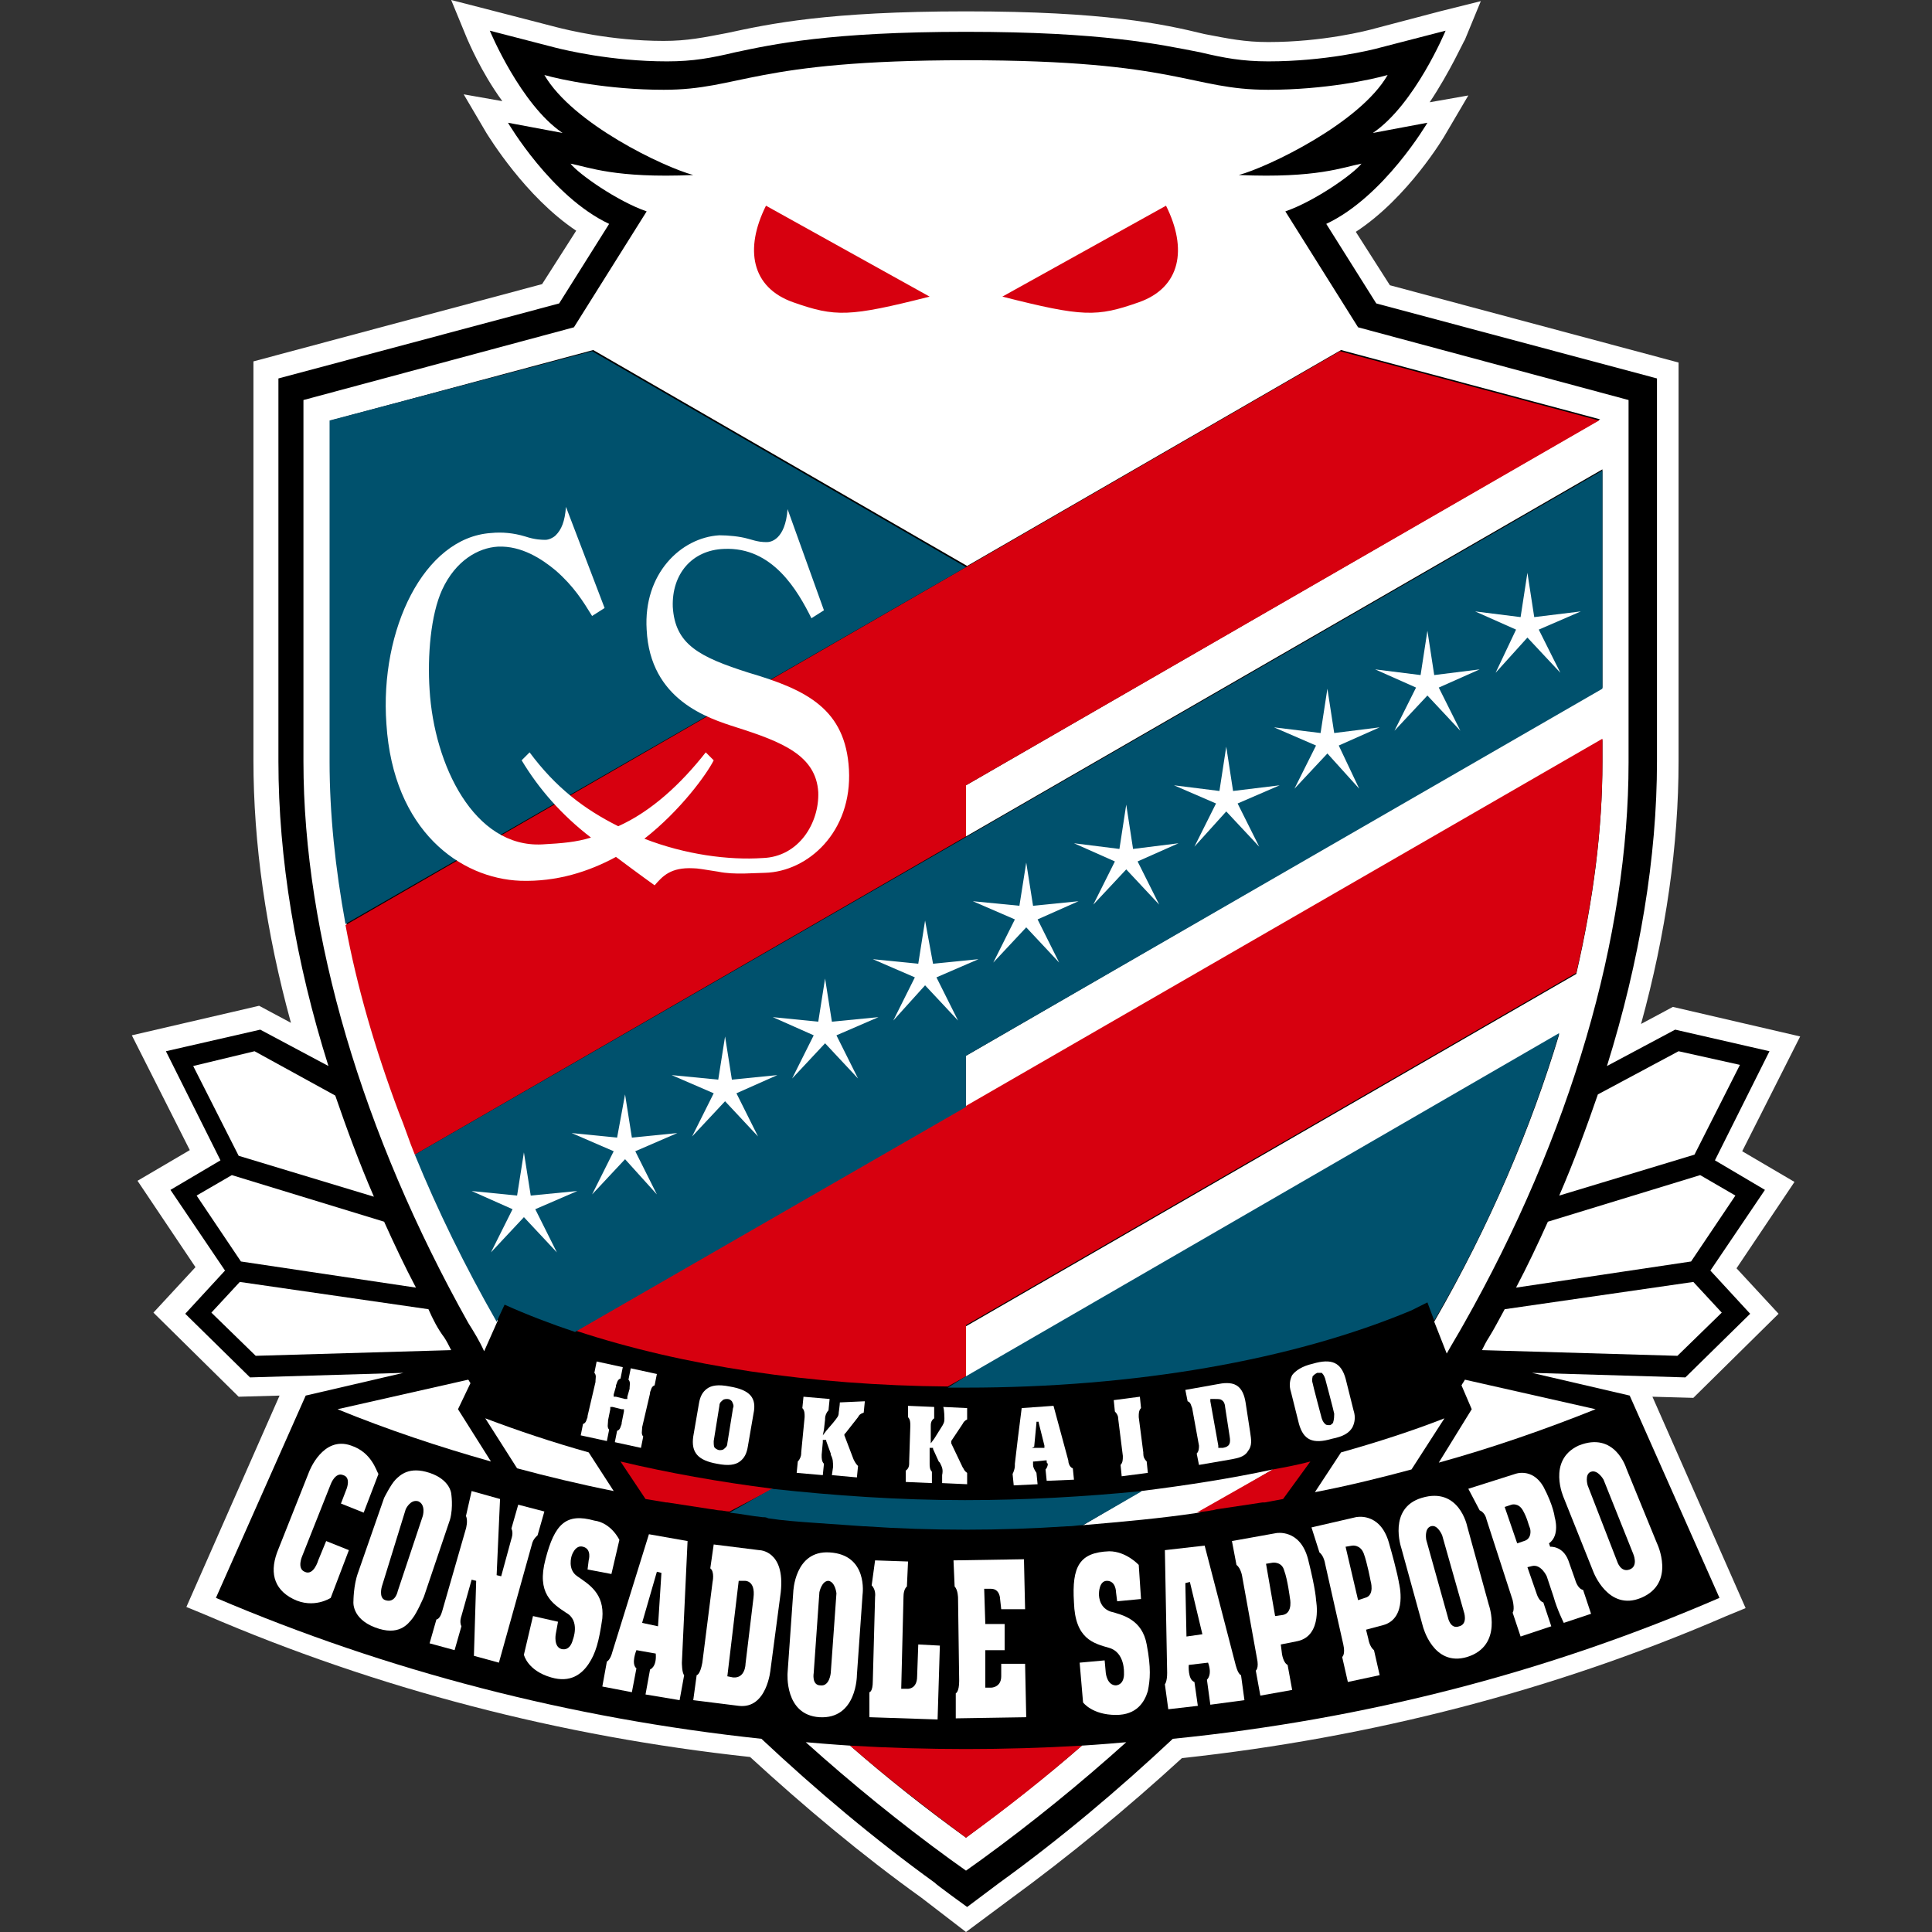 <?xml version="1.0" encoding="utf-8"?>
<!-- Generator: Adobe Illustrator 24.1.0, SVG Export Plug-In . SVG Version: 6.00 Build 0)  -->
<svg version="1.1" id="レイヤー_1" xmlns="http://www.w3.org/2000/svg" xmlns:xlink="http://www.w3.org/1999/xlink" x="0px"
	 y="0px" viewBox="0 0 170 170" style="enable-background:new 0 0 170 170;" xml:space="preserve">
<rect x="0" y="0" width="170" height="170" fill="#333333" stroke="none"/>
<style type="text/css">
	.st0{fill:#FFFFFF;}
	.st1{fill:#D7000F;}
	.st2{fill:#00516D;}
</style>
<g>
	<path class="st0" d="M85,170l3.9-2.9c5.2-3.8,10.3-8,15.1-12.4c16.7-1.8,32.9-6,47.9-12.5l1.7-0.7l-8.2-18.6l3.6,0.1l7.5-7.4
		l-3.7-4l5.1-7.6l-4.6-2.7l5.1-10.1l-11.2-2.6l-2.8,1.5c2.2-8,3.3-15.8,3.3-23.1l0-35.1l-25.4-6.8l-3-4.7c4.6-3,7.8-8.4,7.9-8.6
		l2-3.4l-3.4,0.6c1.8-2.7,3-5.4,3.1-5.5l1.4-3.4l-3.6,0.9L121,2.5c-0.7,0.2-4.6,1.2-9.4,1.2c-2.1,0-3.5-0.3-5.6-0.7
		C102.3,2.1,97.2,1,85,1C72.8,1,67.7,2.1,64,2.9c-2.1,0.4-3.5,0.7-5.6,0.7c-4.7,0-8.6-1-9.4-1.2l-5.8-1.5L39.7,0l1.4,3.4
		c0.1,0.2,1.2,2.9,3.1,5.5l-3.4-0.6l2,3.4c0.2,0.3,3.4,5.6,7.9,8.6l-3,4.7l-25.4,6.8l0,35.1c0,7.3,1.1,15.1,3.3,23.1l-2.8-1.5
		l-11.2,2.6l5.1,10.1l-4.6,2.7l5.1,7.6l-3.7,4l7.5,7.4l3.6-0.1l-8.2,18.6l1.7,0.7c15.1,6.5,31.2,10.7,47.9,12.5
		c4.8,4.4,9.8,8.6,15.1,12.4L85,170z"/>
	<g>
		<path d="M155.3,104.7l-4.8,7.1l3.5,3.8l-5.7,5.6l-13.5-0.4l8.6,2l7.9,17.8c-15,6.5-31.1,10.7-48.1,12.4
			c-4.8,4.5-9.9,8.8-15.3,12.7c0,0-2.8,2.1-2.8,2.1s-2.9-2.1-2.8-2.1c-5.4-3.9-10.5-8.2-15.3-12.7c-16.9-1.8-33-6-48-12.4l7.9-17.8
			l8.6-2l-13.5,0.4l-5.7-5.6l3.5-3.8l-4.8-7.1l4.4-2.6l-4.8-9.6l8.3-1.9l6,3.2c-2.9-9.2-4.4-18.3-4.4-26.8l0-33.7l24.7-6.6l4.4-7
			c-5.1-2.4-8.9-8.9-8.9-8.9l4.8,0.9c-3.7-2.5-6.4-9-6.4-9l5.8,1.5c0.8,0.2,4.9,1.2,9.8,1.2c2.3,0,3.9-0.3,6-0.8
			C68,3.9,73,2.8,85,2.8c12,0,17,1.1,20.6,1.8c2.1,0.5,3.7,0.8,6,0.8c5,0,9.1-1,9.8-1.2l5.8-1.5c0,0-2.7,6.5-6.4,9l4.8-0.9
			c0,0-3.8,6.5-8.9,8.9l4.4,7l24.7,6.6l0,33.7c0,8.4-1.5,17.5-4.4,26.8l6-3.2l8.3,1.9l-4.8,9.6L155.3,104.7z"/>
		<g>
			<g>
				<path class="st0" d="M55.5,120.4l-0.2,1c0.2,0.2,0.1,0.5,0.1,0.7l0,0.1l-0.2,0.7l0,0.2l-0.2,0l-0.8-0.2l-0.2,0l0-0.2l0.2-0.7
					l0-0.1c0.1-0.2,0.1-0.5,0.4-0.6l0.2-1l-2.3-0.5l-0.2,1c0.2,0.2,0.1,0.5,0.1,0.7l0,0.1c0,0-0.7,3-0.7,3l0,0.1
					c-0.1,0.2-0.1,0.5-0.4,0.6l-0.2,1l2.3,0.5l0.2-1c-0.2-0.2-0.1-0.5-0.1-0.7l0-0.1l0.2-1l0-0.2l0.2,0l0.8,0.2l0.2,0l0,0.2l-0.2,1
					l0,0.1c-0.1,0.2-0.1,0.5-0.4,0.6l-0.2,1l2.3,0.5l0.2-1c-0.2-0.2-0.1-0.5-0.1-0.7l0-0.1l0.7-3l0-0.1c0.1-0.2,0.1-0.5,0.4-0.6
					l0.2-1L55.5,120.4z"/>
				<path class="st0" d="M64.2,122c-1-0.2-1.6-0.1-2,0.2c-0.4,0.3-0.6,0.7-0.7,1.3l-0.5,2.9c-0.2,1.4,0.4,2.1,2.1,2.4
					c1,0.2,1.6,0.1,2-0.2c0.4-0.3,0.6-0.7,0.7-1.3l0.5-2.9C66.6,123,66,122.3,64.2,122z M64.5,123.9c0,0-0.5,3.1-0.5,3.1
					c0,0.3-0.2,0.4-0.3,0.5c-0.1,0.1-0.3,0.1-0.4,0.1s-0.3-0.1-0.4-0.2c-0.1-0.1-0.1-0.3-0.1-0.6c0,0,0.5-3.1,0.5-3.1
					c0-0.3,0.2-0.4,0.3-0.5c0.1-0.1,0.3-0.1,0.4-0.1c0.2,0,0.3,0.1,0.4,0.2C64.5,123.5,64.6,123.7,64.5,123.9z"/>
				<path class="st0" d="M73.9,123.4c0,0.2-0.1,0.9-0.1,0.9c0,0.3-0.1,0.4-0.5,0.9l-0.6,0.7l-0.3,0.4l0.1-0.5c0,0,0.1-0.9,0.1-0.9
					l0-0.1c0-0.2,0.1-0.5,0.3-0.7l0.1-1l-2.3-0.2l-0.1,1c0.2,0.2,0.2,0.5,0.2,0.7l0,0.1l-0.3,3.1l0,0.1c0,0.2-0.1,0.5-0.3,0.7
					l-0.1,1l2.3,0.2l0.1-1c-0.2-0.2-0.2-0.5-0.2-0.7l0-0.1l0.1-1.1l0-0.2l0.2,0l0,0l0.1,0l0,0.1c0,0,0.4,1.1,0.4,1.1l0,0.1
					c0.2,0.4,0.2,0.6,0.2,1.1l-0.1,0.7l2.2,0.2l0.1-1c-0.2-0.2-0.3-0.4-0.4-0.6c0,0,0,0,0,0l-0.8-2.1l0-0.1l0.1-0.1
					c0,0,1.1-1.4,1.1-1.4c0.1-0.2,0.2-0.3,0.5-0.4l0.1-1L73.9,123.4z"/>
				<path class="st0" d="M83.1,124.8c0,0.3,0,0.4-0.4,1l-0.5,0.8l-0.3,0.4l0-0.5c0,0,0-0.9,0-0.9l0-0.1c0-0.2,0-0.5,0.3-0.7l0-1
					l-2.3-0.1l0,1c0.2,0.2,0.2,0.5,0.2,0.7l0,0.1c0,0-0.1,3.1-0.1,3.1l0,0.1c0,0.2,0,0.5-0.3,0.7l0,1l2.3,0.1l0-1
					c-0.2-0.2-0.2-0.5-0.2-0.7l0-0.1l0-1.1l0-0.2l0.2,0l0,0l0.1,0l0,0.1c0,0,0.5,1.1,0.5,1.1l0.1,0.1c0.2,0.4,0.3,0.6,0.2,1.1l0,0.7
					l2.2,0.1l0-1c-0.3-0.2-0.3-0.4-0.4-0.5c0,0,0,0,0,0l-1-2.1l0-0.1l0-0.1c0,0,1-1.5,1-1.5c0.1-0.2,0.2-0.3,0.4-0.4l0-1l-2.1-0.1
					C83.1,124.1,83.1,124.8,83.1,124.8z"/>
				<path class="st0" d="M90.9,128.9c0-0.1,0-0.2,0-0.2l0-0.1l0.1,0l1-0.1c0,0,0.1,0,0.1,0l0,0.1c0,0.1,0,0.1,0.1,0.2
					c0,0.2-0.1,0.4-0.2,0.5l0.1,1l2.4-0.1l-0.1-1c-0.3-0.1-0.4-0.5-0.4-0.7l-1.3-4.8l-2.8,0.2c-0.1,0.7-0.6,4.8-0.6,4.9
					c0,0,0,0.1,0,0.2c0,0.2-0.1,0.5-0.2,0.7l0.1,1l2.1-0.1l-0.1-1C91,129.3,90.9,129.1,90.9,128.9z M91,127.3l0.2-2.1l0-0.1l0.1,0
					l0,0l0.1,0l0,0.1l0.5,2l0,0.2l-0.2,0l-0.7,0l-0.2,0L91,127.3z"/>
				<path class="st0" d="M98.4,124.9L98.4,124.9l0.4,3.2l0,0.1c0,0.2,0,0.5-0.2,0.7l0.1,1l2.3-0.3l-0.1-1c-0.2-0.2-0.3-0.4-0.3-0.7
					l0-0.1l-0.4-3.1l0-0.1c0-0.2,0-0.5,0.2-0.7l-0.1-1l-2.3,0.3l0.1,1C98.3,124.4,98.4,124.6,98.4,124.9z"/>
				<path class="st0" d="M109.8,127.7c0.4-0.5,0.3-1,0.2-1.7l-0.4-2.6c-0.1-0.6-0.3-1.2-0.8-1.5c-0.5-0.3-1.2-0.2-1.7-0.1
					c0,0-2.2,0.4-2.8,0.5l0.2,1c0.3,0.1,0.3,0.4,0.4,0.6c0,0,0.6,3.3,0.6,3.3c0,0.2,0,0.5-0.2,0.7l0.2,1l2.9-0.5
					C108.9,128.3,109.5,128.2,109.8,127.7z M107.6,127.4l-0.2,0l-0.2,0l0-0.2l-0.7-3.9l0-0.2l0.2,0l0.2,0c0.3,0,0.5,0,0.6,0.1
					c0.2,0.1,0.3,0.4,0.3,0.6l0.4,2.6C108.3,127,108.2,127.3,107.6,127.4z"/>
				<path class="st0" d="M119,125.6c0.2-0.4,0.3-0.9,0.1-1.5l-0.7-2.8c-0.4-1.4-1.2-1.8-2.9-1.3c-0.9,0.2-1.5,0.6-1.8,1
					c-0.2,0.4-0.3,0.9-0.1,1.5l0.7,2.8c0.4,1.4,1.2,1.8,2.9,1.3C118.2,126.4,118.7,126.1,119,125.6z M117.3,125.2
					c-0.1,0.1-0.2,0.2-0.3,0.2c-0.2,0-0.3,0-0.4-0.1c-0.1-0.1-0.2-0.2-0.3-0.5c0,0-0.8-3-0.8-3.1c-0.1-0.3,0-0.5,0-0.6
					c0.1-0.1,0.2-0.2,0.4-0.3c0.2,0,0.3,0,0.4,0c0.1,0.1,0.2,0.2,0.3,0.5c0,0,0.8,3,0.8,3.1C117.4,125,117.3,125.1,117.3,125.2z"/>
			</g>
			<g>
				<path class="st0" d="M33.3,129.7l-1.3,3.4l-2-0.8l0.5-1.3c0,0,0.4-1-0.3-1.2c-0.7-0.3-1.1,0.8-1.1,0.8l-2.5,6.3
					c0,0-0.5,1.1,0.2,1.4c0.8,0.4,1.2-1,1.2-1l0.7-1.7l2,0.8l-1.6,4.2c0,0-1.5,1-3.3,0.1c-1.8-0.9-2.1-2.5-1.3-4.4l2.7-6.8
					c0,0,1.2-3.2,3.7-2.3C32.7,127.8,33.1,129.4,33.3,129.7z"/>
				<path class="st0" d="M33.8,131.8c0,0,0.6-1.2,1-1.6c0.4-0.4,1.2-1.2,3-0.6c1.8,0.6,1.9,1.8,1.9,1.8s0.2,1.2-0.1,2.3l-2.3,6.8
					c0,0-0.6,1.4-1,1.9c-0.4,0.5-1.2,1.6-3.3,0.8c-2.1-0.8-1.9-2.3-1.9-2.3s0-1.4,0.4-2.5L33.8,131.8z M33.6,139.6
					c0,0-0.3,1,0.3,1.2c0.9,0.3,1.1-0.8,1.1-0.8l2.2-6.6c0,0,0.3-1-0.4-1.3c-0.7-0.2-1.1,0.7-1.1,0.7L33.6,139.6z"/>
				<path class="st0" d="M41.5,131.2l2.5,0.7l-0.3,6.7l0.4,0.1l0.9-3.3c0,0,0.2-0.5,0-0.9l0.6-2.1l2.3,0.6l-0.6,2.1
					c0,0-0.4,0.3-0.5,0.8l-2.9,10.4l-2.2-0.6l0.2-6.6l-0.4-0.1l-0.9,3.2c0,0-0.2,0.5,0,0.9l-0.6,2.1l-2.2-0.6l0.6-2.1
					c0,0,0.3,0,0.5-0.7l2.1-7.3c0,0,0.2-0.7,0-1.1L41.5,131.2z"/>
				<path class="st0" d="M54.5,135.5l-0.7,3l-2.1-0.4l0.1-0.8c0,0,0.3-1-0.5-1.2c-0.7-0.2-1,0.8-1,0.8s-0.4,1.2,0.5,1.8
					c1,0.7,2.4,1.5,2.2,3.7c-0.3,2.1-0.6,3.1-1.2,4c-0.6,0.9-1.6,1.7-3.3,1.2c-2.1-0.6-2.4-2-2.4-2l0.8-3.4l2.2,0.5l-0.2,1.1
					c0,0-0.2,1.1,0.5,1.3c0.8,0.2,1-0.8,1-0.8s0.7-1.7-0.6-2.4c-1.2-0.8-2.6-1.7-1.8-4.7c0.8-3.1,1.8-4.1,4.3-3.4
					C53.8,134,54.5,135.5,54.5,135.5z"/>
				<path class="st0" d="M100.2,137.7l0.2,3l-2.1,0.2l-0.1-0.8c0,0,0-1-0.8-1c-0.7,0-0.7,1.1-0.7,1.1s-0.1,1.2,1,1.6
					c1.1,0.3,2.8,0.7,3.2,2.9c0.4,2.1,0.3,3.1,0.1,4.1c-0.3,1-1,2.1-2.8,2.1c-2.1,0-2.9-1.1-2.9-1.1l-0.3-3.5l2.2-0.2l0.1,1.1
					c0,0,0.1,1.1,0.9,1.1c0.8-0.1,0.7-1.1,0.7-1.1s0.1-1.8-1.3-2.2c-1.4-0.4-3-0.8-3.1-4c-0.2-3.2,0.5-4.4,3.1-4.5
					C99.1,136.5,100.2,137.7,100.2,137.7z"/>
				<path class="st0" d="M57.1,135l3.4,0.6L60,146.3c0,0,0,0.9,0.2,1.1l-0.4,2.2l-3-0.5l0.4-2.2c0,0,0.6-0.2,0.5-1.4l-1.7-0.3
					c0,0-0.5,1.2,0,1.6l-0.4,2.1l-2.6-0.5l0.4-2.2c0,0,0.3-0.1,0.5-0.9L57.1,135z M56.5,142.8l1.4,0.3l0.3-4.7l-0.4-0.1L56.5,142.8z
					"/>
				<path class="st0" d="M102.5,136.4l3.5-0.4l2.7,10.4c0,0,0.2,0.9,0.5,1l0.3,2.2l-3,0.4l-0.3-2.2c0,0,0.5-0.4,0.1-1.5l-1.7,0.2
					c0,0-0.1,1.3,0.5,1.5l0.3,2.1l-2.6,0.3l-0.3-2.2c0,0,0.2-0.2,0.2-1L102.5,136.4z M104.4,144l1.4-0.2l-1.1-4.6l-0.4,0.1
					L104.4,144z"/>
				<path class="st0" d="M62.8,135.9l4,0.5c0,0,2.3,0,1.9,3.7l-0.9,6.8c0,0-0.3,3.5-2.8,3.2l-4-0.5l0.3-2.2c0,0,0.3,0,0.5-1.1
					l0.9-7.1c0,0,0.2-0.9-0.2-1.2L62.8,135.9z M64,147.5l0.5,0.1c1.1,0.1,1.1-1.2,1.1-1.2l0.7-5.8c0.2-1.6-0.8-1.5-0.8-1.5l-0.5,0
					L64,147.5z"/>
				<path class="st0" d="M69.8,140.1c0,0,0.1-3.7,3.2-3.5c3.4,0.2,2.9,3.7,2.9,3.7l-0.5,7.1c0,0,0,3.9-3.3,3.7
					c-3.1-0.2-2.8-3.9-2.8-3.9L69.8,140.1z M71.6,147.2c0,0-0.2,1.1,0.6,1.1c0.8,0.1,0.9-1.1,0.9-1.1l0.5-7c0,0-0.1-1-0.7-1.1
					c-0.6,0-0.8,1-0.8,1L71.6,147.2z"/>
				<path class="st0" d="M123.3,136.2c0,0-1.2-3.5,1.8-4.4c3.3-1,4,2.5,4,2.5l1.9,6.9c0,0,1.3,3.6-1.9,4.6c-3,0.9-3.9-2.7-3.9-2.7
					L123.3,136.2z M127.4,142.3c0,0,0.2,1.1,1,0.8c0.8-0.2,0.4-1.3,0.4-1.3l-1.9-6.7c0,0-0.4-1-1-0.8c-0.6,0.2-0.4,1.2-0.4,1.2
					L127.4,142.3z"/>
				<path class="st0" d="M137.6,131.8c0,0-1.5-3.3,1.3-4.6c3.2-1.3,4.2,2,4.2,2l2.7,6.6c0,0,1.7,3.5-1.4,4.8
					c-2.9,1.2-4.2-2.3-4.2-2.3L137.6,131.8z M142.3,137.4c0,0,0.3,1,1.1,0.7c0.8-0.3,0.3-1.4,0.3-1.4l-2.6-6.5c0,0-0.5-0.9-1.1-0.7
					c-0.6,0.2-0.3,1.2-0.3,1.2L142.3,137.4z"/>
				<path class="st0" d="M77,137.3l2.9,0.1l-0.1,2.2c0,0-0.3,0.2-0.3,0.9l-0.2,8.1l0.5,0c0,0,0.9,0.1,0.9-1.1l0.1-2.8l1.9,0.1
					l-0.2,6.5l-6-0.2l0-2.2c0,0,0.3,0,0.3-1l0.2-7.4c0,0,0.1-0.6-0.3-1L77,137.3z"/>
				<path class="st0" d="M83.9,137.3l6.2-0.1l0.1,4.4l-2.1,0l-0.1-0.9c0,0,0-0.9-0.8-0.9h-0.6l0.1,3.1l1.7,0l0,2.3l-1.7,0l0,3.3h0.5
					c0,0,0.9,0,0.9-1l0-1.1l2.1,0l0.1,4.7l-6.2,0.1l0-2.2c0,0,0.3-0.1,0.3-1.1l-0.1-7.3c0,0,0-0.7-0.3-1L83.9,137.3z"/>
				<path class="st0" d="M108.4,135.6l3.9-0.7c0,0,2.1-0.4,2.8,2.3c0.7,2.8,0.7,3.6,0.7,3.6s0.6,3.1-1.6,3.6l-1.5,0.3l0.1,0.8
					c0,0,0.1,0.8,0.5,1l0.4,2.2l-2.8,0.5l-0.4-2.2c0,0,0.3-0.2,0.1-1.1l-1.3-7.2c0,0-0.1-0.7-0.5-1L108.4,135.6z M112.2,142.2
					l0.7-0.1c0.9-0.2,0.6-1.5,0.6-1.5s-0.2-1.6-0.5-2.4c-0.2-0.8-1-0.7-1-0.7l-0.6,0.1L112.2,142.2z"/>
				<path class="st0" d="M115.4,134.4l3.9-0.9c0,0,2.1-0.5,2.9,2.2c0.8,2.8,0.9,3.6,0.9,3.6s0.8,3.1-1.4,3.7l-1.5,0.4l0.2,0.8
					c0,0,0.1,0.7,0.5,1l0.5,2.2l-2.8,0.6l-0.5-2.2c0,0,0.3-0.2,0.1-1.1l-1.6-7.1c0,0-0.1-0.7-0.5-1L115.4,134.4z M119.5,140.8
					l0.6-0.2c0.9-0.2,0.5-1.5,0.5-1.5s-0.3-1.6-0.6-2.4c-0.3-0.8-1-0.7-1-0.7l-0.6,0.1L119.5,140.8z"/>
				<path class="st0" d="M129.2,131l4.1-1.3c0,0,1.5-0.6,2.5,1.1c0.9,1.7,1,2.7,1,2.7s0.5,1.6-0.5,2.3l0.1,0.3c0,0,1.1-0.1,1.6,1.2
					c0.5,1.4,0.6,1.7,0.6,1.7s0.2,0.8,0.7,0.9l0.7,2.1l-2.4,0.8c0,0-0.6-1.2-0.9-2.3l-0.6-1.8c0,0-0.5-1.1-1.3-0.9l-0.4,0.1l0.8,2.3
					c0,0,0.2,0.7,0.6,0.8l0.7,2.1l-2.7,0.9l-0.7-2.1c0,0,0.2-0.2,0-1.1l-2.3-7.1c0,0-0.1-0.6-0.6-0.8L129.2,131z M133.5,135.8
					l0.6-0.2c0.7-0.2,0.6-1,0.5-1.2c-0.1-0.2-0.2-0.8-0.6-1.5c-0.4-0.7-1-0.5-1-0.5l-0.6,0.2L133.5,135.8z"/>
			</g>
		</g>
		<g>
			<g>
				<g>
					<path class="st0" d="M20.4,103.4l-3.1,1.8l3.9,5.8l15.4,2.3c-1-1.9-1.9-3.8-2.8-5.8L20.4,103.4z"/>
					<path class="st0" d="M22.4,92.5L17,93.8l4,7.9l11.9,3.6c-1.3-3-2.4-6-3.4-8.9L22.4,92.5z"/>
					<path class="st0" d="M37.7,115.2l-16.6-2.4l-2.5,2.7l3.9,3.8l17.2-0.5c-0.2-0.4-0.4-0.8-0.6-1.1
						C38.5,116.9,38.1,116.1,37.7,115.2z"/>
				</g>
				<g>
					<path class="st0" d="M149.6,103.4l3.1,1.8l-3.9,5.8l-15.4,2.3c1-1.9,1.9-3.8,2.8-5.8L149.6,103.4z"/>
					<path class="st0" d="M147.7,92.5l5.4,1.2l-4,7.9l-11.9,3.6c1.3-3,2.4-6,3.4-8.9L147.7,92.5z"/>
					<path class="st0" d="M132.4,115.2l16.6-2.4l2.5,2.7l-3.9,3.8l-17.2-0.5c0.2-0.4,0.4-0.8,0.6-1.1
						C131.5,116.9,131.9,116.1,132.4,115.2z"/>
				</g>
			</g>
			<g>
				<path class="st0" d="M41.4,121.7c-0.1-0.1-0.1-0.2-0.2-0.3L29.7,124c4.4,1.8,8.9,3.3,13.5,4.6l-2.9-4.6L41.4,121.7z"/>
				<path class="st0" d="M126.6,128.7c4.7-1.3,9.3-2.9,13.8-4.7l-11.5-2.6c-0.1,0.2-0.2,0.3-0.3,0.5l0.9,2.1L126.6,128.7z"/>
			</g>
			<g>
				<path class="st0" d="M51.8,127.8c-3.2-0.9-6.2-1.9-9.1-3l2.8,4.4c2.6,0.7,5.5,1.4,8.5,2L51.8,127.8z"/>
				<path class="st0" d="M127.1,124.8c-2.8,1.1-5.9,2.1-9.1,3l-2.3,3.5c3.1-0.6,5.9-1.3,8.5-2L127.1,124.8z"/>
			</g>
			<g>
				<path class="st0" d="M119.5,28.8l-6.4-10.2c2.6-0.9,6-3.3,6.7-4.2c-1.6,0.3-3.9,1.3-10.8,1c2.6-0.7,10.7-4.6,13.1-8.8
					c-1.4,0.4-5.5,1.3-10.5,1.3c-6.9,0-7.8-2.6-26.6-2.6c-18.8,0-19.8,2.6-26.6,2.6c-4.9,0-9.1-0.9-10.5-1.3
					c2.5,4.3,10.5,8.1,13.1,8.8c-6.9,0.3-9.2-0.7-10.8-1c0.7,0.9,4.1,3.3,6.7,4.2l-6.4,10.2l-23.8,6.4v31.8
					c0,15.3,5.2,32.8,14.5,49.4c0.5,0.8,1,1.6,1.4,2.5l1.2-2.7c-2.8-4.9-5.2-9.8-7.2-14.7c-0.5-1.2-1-2.5-1.4-3.7
					c-2.1-5.6-3.6-11.2-4.7-16.5l0,0c-0.9-4.9-1.4-9.7-1.4-14.3c0-12.3,0-30,0-30l23.1-6.2l32.9,19l32.9-19l22.8,6.1L85,69.1v4.5
					l56-32.3c0,4.6,0,12.1,0,19.2L85,92.9v4.5l56-32.3c0,0.7,0,1.3,0,2c0,5.9-0.8,12.1-2.3,18.6l-53.7,31v4.5L137.2,91
					c-2.5,8.3-6.1,16.8-11,25.3l1.1,2.8c0.5-0.9,1-1.7,1.5-2.6c9.4-16.6,14.5-34.1,14.5-49.4V35.2L119.5,28.8z"/>
				<path class="st0" d="M95.2,153.6c-3.2,2.8-6.7,5.5-10.2,8.1c-3.6-2.6-7-5.3-10.2-8.1c0,0-1.6-0.1-3.9-0.3
					c4,3.6,8.3,7.1,12.7,10.3l1.4,1l1.4-1c4.4-3.2,8.7-6.7,12.7-10.3C96.9,153.5,95.2,153.6,95.2,153.6z"/>
				<path class="st0" d="M100.4,131.2C100.4,131.2,100.4,131.2,100.4,131.2l-5.1,3c3.5-0.3,6.9-0.6,10.2-1.1l6.5-3.8
					C108.3,130.1,104.4,130.7,100.4,131.2z"/>
			</g>
		</g>
		<g>
			<g>
				<g>
					<path class="st1" d="M81.8,26.1c-7.1,1.8-8.3,1.8-12,0.5c-3.7-1.3-4.3-4.7-2.4-8.5L81.8,26.1z"/>
				</g>
				<g>
					<path class="st1" d="M88.2,26.1c7.1,1.8,8.3,1.8,12,0.5c3.7-1.3,4.3-4.7,2.4-8.5L88.2,26.1z"/>
				</g>
			</g>
			<g>
				<path class="st1" d="M140.7,37l-22.8-6.1L85,49.9L30.4,81.4c1,5.4,2.6,10.9,4.7,16.5c0.5,1.2,0.9,2.5,1.4,3.7l48.5-28v-4.5
					L140.7,37z"/>
				<g>
					<g>
						<path class="st1" d="M95.2,153.6c-3.4,0.2-6.8,0.3-10.2,0.3c-3.4,0-6.8-0.1-10.2-0.3c3.2,2.8,6.7,5.5,10.2,8.1
							C88.6,159.1,92,156.4,95.2,153.6z"/>
					</g>
					<path class="st1" d="M115.3,128.6c-1.1,0.3-2.2,0.5-3.3,0.7l-6.7,3.8c0.4-0.1,0.9-0.1,1.3-0.2c0.2,0,0.4-0.1,0.5-0.1
						c1.3-0.2,2.7-0.4,4-0.6c0.1,0,0.1,0,0.2,0c0.5-0.1,1.1-0.2,1.6-0.3L115.3,128.6z"/>
				</g>
				<g>
					<path class="st1" d="M85,121.1v-4.5l53.7-31c1.5-6.5,2.3-12.7,2.3-18.6c0-0.6,0-1.3,0-2l-90.3,52.1c9.4,3.1,20.7,4.8,32.7,4.9
						L85,121.1z"/>
					<path class="st1" d="M68,131c-4.7-0.6-9.2-1.4-13.4-2.4l2.2,3.3c0.6,0.1,1.2,0.2,1.8,0.3c0,0,0.1,0,0.1,0
						c1.3,0.2,2.6,0.4,3.9,0.6c0.2,0,0.5,0.1,0.7,0.1c0.3,0,0.6,0.1,0.9,0.1L68,131z"/>
				</g>
			</g>
		</g>
		<g>
			<path class="st2" d="M52.1,30.9L29,37c0,0,0,17.7,0,30c0,4.6,0.5,9.4,1.4,14.3L85,49.9L52.1,30.9z"/>
			<path class="st2" d="M85,92.9l56-32.3c0-7.1,0-14.7,0-19.2L36.5,101.6c2,4.9,4.4,9.8,7.2,14.7l0.7-1.5c2,0.9,4.1,1.7,6.2,2.4
				L85,97.4V92.9z"/>
			<g>
				<path class="st2" d="M83.4,122.1c0.5,0,1.1,0,1.6,0c14.8,0,28.7-2.4,39.2-6.8c0.4-0.2,1-0.5,1.4-0.7l0.6,1.6
					c4.9-8.4,8.5-17,11-25.3L85,121.1v0L83.4,122.1z"/>
				<path class="st2" d="M84.9,132c-5.8,0-11.5-0.4-17-1l-3.7,2.1c1,0.1,1.9,0.3,2.9,0.4c0.2,0,0.3,0,0.5,0.1
					c1.3,0.2,2.7,0.3,4.1,0.4c0,0,0,0,0,0c1.4,0.1,2.9,0.2,4.3,0.3c0,0,0.1,0,0.1,0c2.9,0.2,5.9,0.3,8.9,0.3c3,0,5.9-0.1,8.9-0.3
					c0,0,0.1,0,0.1,0c0.4,0,0.9-0.1,1.3-0.1l5.2-3C95.4,131.7,90.2,132,84.9,132z"/>
			</g>
		</g>
		<g>
			<path class="st0" d="M74.7,67.7c-0.3-5.3-3.7-7-8.8-8.5c-4.4-1.4-6.5-2.5-6.7-5.8c-0.1-2.9,1.7-5,4.5-5.1
				c4.3-0.2,6.5,3.7,7.7,6.1l1.1-0.7l-3.2-8.9c-0.2,2.7-1.5,2.9-1.8,2.9c-0.4,0-0.7,0-1.7-0.3c-0.7-0.2-1.7-0.3-2.5-0.3
				c-3.4,0.2-6.7,3.4-6.4,8.3c0.3,6.2,5.4,7.8,7.9,8.6c4.1,1.3,7,2.5,7.2,5.7c0.1,2.7-1.7,5.7-4.9,5.8c-3,0.2-6.8-0.3-10.4-1.7
				c3.2-2.5,5.5-5.7,6.1-6.9l-0.7-0.7c-2.2,2.8-4.8,5.2-7.7,6.5c-3-1.5-5.5-3.4-7.8-6.5l-0.7,0.7c1.5,2.5,3.5,4.8,6.1,6.8
				c-1.3,0.4-2.5,0.5-4.3,0.6c-6,0.3-9.5-7-9.9-13.6c-0.2-3,0.1-6.6,1.1-8.8c1.2-2.6,3.2-3.7,4.9-3.8c2.1-0.1,3.9,1.1,5.1,2.1
				c1.6,1.4,2.4,2.7,3.2,4l1.1-0.7l-3.4-8.9c-0.1,1.3-0.4,2-0.9,2.5c-0.2,0.2-0.6,0.4-0.9,0.4c-0.3,0-0.9,0-1.8-0.3
				c-1-0.3-2-0.4-3-0.3c-5.9,0.4-9.8,8.5-9.2,16.8c0.6,9.4,6.5,13.6,11.8,13.8c3.2,0.1,6-0.8,8.4-2.1c2,1.5,3.4,2.5,3.4,2.5
				c0.7-0.8,1.4-1.6,3.4-1.5c0.4,0,0.9,0.1,2.2,0.3c1.4,0.3,3.3,0.1,4.1,0.1C71.1,76.7,75,73.2,74.7,67.7z"/>
			<g>
				<polygon class="st0" points="50.8,104.8 46.7,105.2 46.1,101.4 45.5,105.2 41.5,104.8 45.1,106.4 43.2,110.2 46.1,107.1 
					49,110.2 47.1,106.4 				"/>
				<polygon class="st0" points="59.6,99.7 55.6,100.1 55,96.3 54.3,100.1 50.3,99.7 54,101.3 52.1,105.1 55,102 57.8,105.1 
					55.9,101.3 				"/>
				<polygon class="st0" points="68.4,94.6 64.4,95 63.8,91.2 63.2,95 59.1,94.6 62.8,96.2 60.9,100 63.8,96.9 66.7,100 64.8,96.2 
									"/>
				<polygon class="st0" points="77.3,89.5 73.2,89.9 72.6,86.1 72,89.9 68,89.5 71.6,91.1 69.7,94.9 72.6,91.8 75.5,94.9 
					73.6,91.1 				"/>
				<polygon class="st0" points="86.1,84.4 82.1,84.8 81.4,81 80.8,84.8 76.8,84.4 80.5,86 78.6,89.8 81.4,86.7 84.3,89.8 82.4,86 
									"/>
				<polygon class="st0" points="94.9,79.3 90.9,79.7 90.3,75.9 89.7,79.7 85.6,79.3 89.3,80.9 87.4,84.7 90.3,81.6 93.2,84.7 
					91.3,80.9 				"/>
				<polygon class="st0" points="103.7,74.2 99.7,74.7 99.1,70.8 98.5,74.7 94.5,74.2 98.1,75.8 96.2,79.6 99.1,76.5 102,79.6 
					100.1,75.8 				"/>
				<polygon class="st0" points="112.6,69.1 108.5,69.6 107.9,65.7 107.3,69.6 103.3,69.1 107,70.7 105.1,74.5 107.9,71.4 
					110.8,74.5 108.9,70.7 				"/>
				<polygon class="st0" points="121.4,64 117.4,64.5 116.8,60.6 116.2,64.5 112.1,64 115.8,65.6 113.9,69.4 116.8,66.3 119.6,69.4 
					117.8,65.6 				"/>
				<polygon class="st0" points="130.2,58.9 126.2,59.4 125.6,55.5 125,59.4 121,58.9 124.6,60.5 122.7,64.3 125.6,61.2 128.5,64.3 
					126.6,60.5 				"/>
				<polygon class="st0" points="139.1,53.8 135,54.3 134.4,50.4 133.8,54.3 129.8,53.8 133.4,55.4 131.6,59.2 134.4,56.1 
					137.3,59.2 135.4,55.4 				"/>
			</g>
		</g>
	</g>
</g>
</svg>

